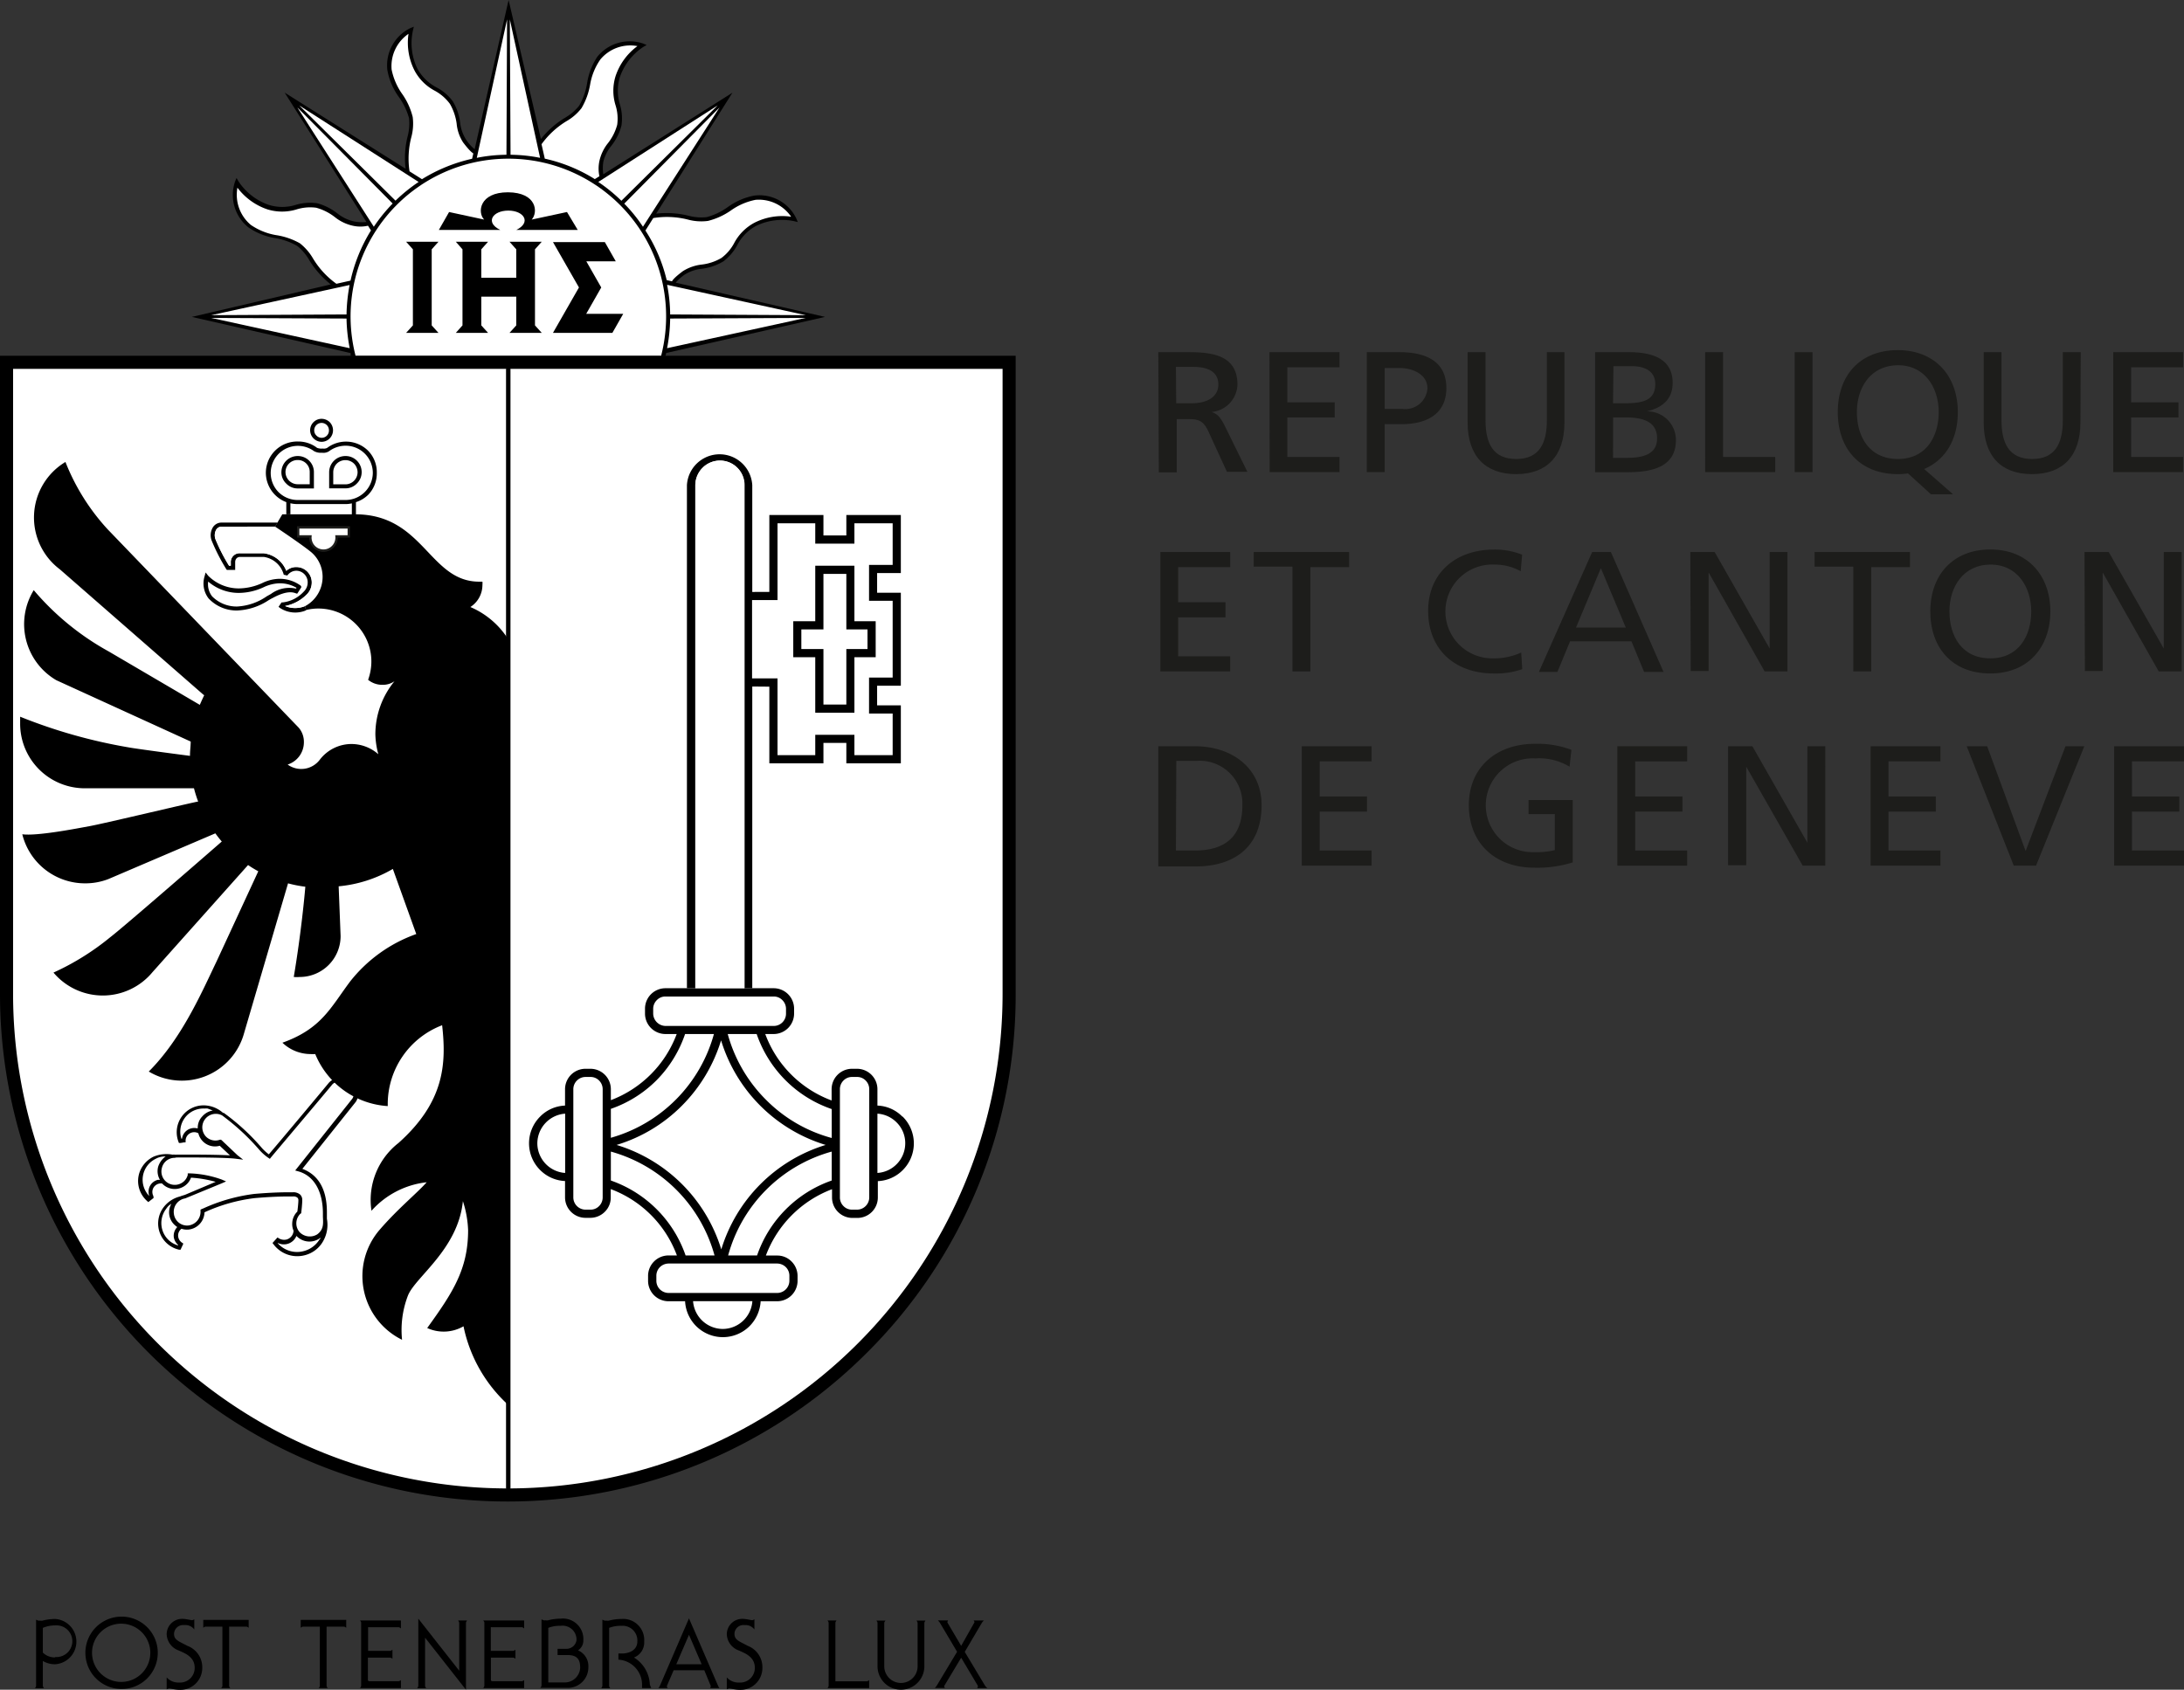 <?xml version="1.0" encoding="UTF-8"?>
<svg xmlns="http://www.w3.org/2000/svg" viewBox="0 0 213.59 165.29">
  <rect x="0" y="0" width="213.59" height="165.29" fill="#333333" stroke="none"/>
  <defs>
    <style>.cls-1,.cls-4{fill:#fff;}.cls-2,.cls-3{fill:none;}.cls-2{stroke:#000;stroke-width:5.63px;}.cls-3{stroke:#e30613;stroke-width:0.25px;}.cls-4{stroke:#1d1d1b;stroke-width:0.23px;}.cls-5{fill:#1d1d1b;}</style>
  </defs>
  <g id="Calque_2" data-name="Calque 2">
    <g id="Calque_1-2" data-name="Calque 1">
      <path d="M66.08,27.65a4.5,4.5,0,0,1,.9-.8,3.88,3.88,0,0,1,1.67-.56,5.37,5.37,0,0,0,2.09-.72A4.93,4.93,0,0,0,72.09,24a4.46,4.46,0,0,1,1.85-1.9,5.78,5.78,0,0,1,3.7-.47l.38.09-.15-.36a4,4,0,0,0-4.08-2.23,6.41,6.41,0,0,0-2.59,1.11,6.48,6.48,0,0,1-2.08,1,4.87,4.87,0,0,1-1.8-.14,8.81,8.81,0,0,0-3.15-.2L71.63,9.07,59,17.05A4.23,4.23,0,0,1,59,15.84a4,4,0,0,1,.78-1.57,5.3,5.3,0,0,0,1-2,4.7,4.7,0,0,0-.16-2.07,4.54,4.54,0,0,1,0-2.65,5.79,5.79,0,0,1,2.28-2.95l.34-.2-.37-.15a4.07,4.07,0,0,0-4.46,1.31,6.49,6.49,0,0,0-1,2.62,6.39,6.39,0,0,1-.77,2.16,5,5,0,0,1-1.38,1.18,8.76,8.76,0,0,0-2.36,2.08L49.74,0,46.42,14.6a4.21,4.21,0,0,1-.82-.91A3.88,3.88,0,0,1,45,12a5.26,5.26,0,0,0-.72-2.09,4.6,4.6,0,0,0-1.57-1.35,4.55,4.55,0,0,1-1.9-1.86A5.75,5.75,0,0,1,40.38,3l.09-.39-.36.15a4.06,4.06,0,0,0-2.23,4.08A6.45,6.45,0,0,0,39,9.48a6.56,6.56,0,0,1,1,2.07,4.93,4.93,0,0,1-.14,1.81,8.62,8.62,0,0,0-.19,3.15L27.84,9.06l8,12.66a4.3,4.3,0,0,1-1.22-.06A4,4,0,0,1,33,20.88a5.45,5.45,0,0,0-2-1,4.85,4.85,0,0,0-2.07.16,4.45,4.45,0,0,1-2.65,0,5.84,5.84,0,0,1-2.95-2.29l-.2-.34-.15.37a4.06,4.06,0,0,0,1.31,4.46,6.35,6.35,0,0,0,2.62,1.05,6.39,6.39,0,0,1,2.16.77,4.81,4.81,0,0,1,1.17,1.38,9,9,0,0,0,2.11,2.38L18.76,31l15.53,3.54,0,.29H65.09l.06-.3L80.69,31Z"></path>
      <path d="M0,34.8V97.21a49.66,49.66,0,0,0,84.78,35.12A49.34,49.34,0,0,0,99.33,97.21V34.8Z"></path>
      <path class="cls-1" d="M1.28,97.21V36.08H49.51V145.6A48.38,48.38,0,0,1,1.28,97.21Z"></path>
      <path class="cls-1" d="M98.05,97.21A48.38,48.38,0,0,1,49.91,145.6V36.08H98.05Z"></path>
      <polyline class="cls-2" points="82.87 112.72 82.87 112.72 82.87 112.72 82.87 112.72 82.87 112.72 82.87 112.72 82.87 112.72"></polyline>
      <path d="M73.57,96.67V47.46a3.2,3.2,0,0,0-6.39,0V96.67H68V47.46a2.39,2.39,0,0,1,2.4-2.4,2.39,2.39,0,0,1,2.39,2.4V96.67Z"></path>
      <path d="M29.41,57.29a3.49,3.49,0,0,0-2.12-.67,4,4,0,0,0-1.65.42,5.65,5.65,0,0,1-2.29.52,4.23,4.23,0,0,1-3-1.25L20.11,56,20,56.4a2.39,2.39,0,0,0,.4,2.14,3.75,3.75,0,0,0,2.76,1.18,6,6,0,0,0,3.1-1c.14-.08.27-.16.4-.22,1.39-.76,2-.56,2.25-.47l0,0,.15.05.09-.13.24-.38.09-.15Z"></path>
      <path d="M31.45,43.22a1.12,1.12,0,0,0,.8-.34,1.14,1.14,0,0,0,0-1.58,1.15,1.15,0,0,0-.8-.33,1.12,1.12,0,0,0-1.12,1.12,1.14,1.14,0,0,0,1.12,1.13Z"></path>
      <line class="cls-3" x1="43.25" y1="117.41" x2="38.27" y2="122.34"></line>
      <path d="M88.24,109.22a3.6,3.6,0,0,0-2.43-1.07v-1.6a2,2,0,0,0-2-2h-.48a2,2,0,0,0-2,2v1.1a11,11,0,0,1-6.49-6.5h.82a2,2,0,0,0,2-2v-.48a2,2,0,0,0-2-2H65.08a2,2,0,0,0-2,2v.48a2,2,0,0,0,2,2h1.1a11.05,11.05,0,0,1-6.44,6.47v-1.07a2,2,0,0,0-2-2h-.48a2,2,0,0,0-2,2v1.6a3.6,3.6,0,0,0-2.43,1.07,3.69,3.69,0,0,0,0,5.24,3.65,3.65,0,0,0,2.43,1.07v1.6a2,2,0,0,0,2,2h.48a2,2,0,0,0,1.41-.59,1.94,1.94,0,0,0,.58-1.41v-.81a11,11,0,0,1,6.47,6.49h-.82a2,2,0,0,0-2,2v.48a2,2,0,0,0,2,2H67a3.7,3.7,0,0,0,6.31,2.43,3.75,3.75,0,0,0,1.08-2.43H76a2,2,0,0,0,2-2v-.48a2,2,0,0,0-.59-1.41,1.94,1.94,0,0,0-1.41-.58h-1.1a11.1,11.1,0,0,1,6.47-6.49v.81a2,2,0,0,0,2,2h.48a2,2,0,0,0,2-2v-1.6a3.65,3.65,0,0,0,2.43-1.07,3.69,3.69,0,0,0,0-5.24Z"></path>
      <path class="cls-1" d="M70.68,130a2.93,2.93,0,0,1-2.9-2.72h5.8A2.92,2.92,0,0,1,70.68,130Z"></path>
      <path class="cls-1" d="M55.27,114.74a2.92,2.92,0,0,1-2.72-2.9,2.93,2.93,0,0,1,2.72-2.9Z"></path>
      <path class="cls-1" d="M59.74,108.47a11.69,11.69,0,0,0,4.47-2.8A11.85,11.85,0,0,0,67,101.15h2.82A14.55,14.55,0,0,1,59.74,111.3Z"></path>
      <path class="cls-1" d="M70.52,101.77A15.37,15.37,0,0,0,80.75,112a15.37,15.37,0,0,0-10.21,10.22A15.39,15.39,0,0,0,60.3,112a15.2,15.2,0,0,0,6.38-3.83A15.45,15.45,0,0,0,70.52,101.77Z"></path>
      <path class="cls-1" d="M59.74,115.48v-2.83a14.54,14.54,0,0,1,10.14,10.16H67.05A11.87,11.87,0,0,0,59.74,115.48Z"></path>
      <path class="cls-1" d="M81.34,115.48a11.83,11.83,0,0,0-7.3,7.33H71.21a14.5,14.5,0,0,1,10.13-10.16Z"></path>
      <path class="cls-1" d="M81.34,111.32a14.29,14.29,0,0,1-6.43-3.74,14.48,14.48,0,0,1-3.74-6.43H74a11.85,11.85,0,0,0,2.82,4.52,11.73,11.73,0,0,0,4.52,2.82Z"></path>
      <path d="M8.35,161.68a3.54,3.54,0,1,1,3.54,3.54A3.54,3.54,0,0,1,8.35,161.68Zm3.54,2.85A2.85,2.85,0,1,0,9,161.68,2.86,2.86,0,0,0,11.89,164.53Z"></path>
      <path d="M29.41,158.46v.77a.86.86,0,0,1,.19-.11h1.68v5.81c0,.07-.11.2-.11.2h.88s-.11-.14-.11-.2v-5.81h1.73a.86.86,0,0,1,.19.11v-.77Z"></path>
      <path d="M19.88,158.46v.77a.86.86,0,0,1,.19-.11h1.68v5.81c0,.07-.12.2-.12.2h.89s-.11-.14-.11-.2v-5.81h1.72a.86.86,0,0,1,.19.11v-.77Z"></path>
      <path d="M36.13,159.18H39c.07,0,.21.12.21.12v-.78h-4s.11.13.11.2v6.2a.56.56,0,0,1-.11.21h4v-.78a.56.56,0,0,1-.21.11H36.12a.31.31,0,0,1-.14-.07v-2.24h2.19a.56.56,0,0,1,.21.11v-.88a.66.66,0,0,1-.21.11H36v-2.32Z"></path>
      <path d="M48.16,159.18h2.9c.06,0,.2.12.2.12v-.78h-4s.11.13.11.2v6.2a.56.56,0,0,1-.11.21h4v-.78a.56.56,0,0,1-.21.11H48.15a.31.31,0,0,1-.14-.07v-2.24H50.2a.56.56,0,0,1,.21.11v-.88a.66.66,0,0,1-.21.11H48v-2.32Z"></path>
      <path d="M45.57,158.52H44.8a.66.66,0,0,1,.11.21v4.7l-4-5.09v6.59a.56.56,0,0,1-.11.21h.88a.56.56,0,0,1-.11-.21V160.2l4,5.09v-6.56a.66.66,0,0,1,.11-.21Z"></path>
      <path d="M5.4,158.37a5,5,0,0,0-1.23.16.69.69,0,0,1-.25,0,.69.69,0,0,1-.18,0l-.21-.09v6.49a.56.56,0,0,1-.11.21H4.3a.56.56,0,0,1-.11-.21v-2.45a2.33,2.33,0,0,0,1.21.32,2.22,2.22,0,0,0,0-4.43Zm0,3.76a1.67,1.67,0,0,1-1.21-.47v-2.42A3.08,3.08,0,0,1,5.4,159a1.55,1.55,0,1,1,0,3.09Z"></path>
      <path d="M19,159.4v-1a.46.46,0,0,1-.22.09c-.1,0-.61-.13-.92-.13a1.51,1.51,0,0,0-1.56,1.5,1.76,1.76,0,0,0,1.2,1.6c.52.25,1.54.58,1.54,1.68a1.43,1.43,0,0,1-1.51,1.45,1.57,1.57,0,0,1-1.23-.5v1.17a.6.6,0,0,1,.27-.09c.13,0,.6.13.92.13a2.14,2.14,0,0,0,2.29-2.15A2.23,2.23,0,0,0,18.33,161c-.86-.46-1.31-.57-1.31-1.18a.89.89,0,0,1,1-.85A1.07,1.07,0,0,1,19,159.4Z"></path>
      <path d="M56.53,161.44a1.13,1.13,0,0,0,.52-1,2,2,0,0,0-2.22-2.1,4.9,4.9,0,0,0-1.23.16.72.72,0,0,1-.25,0,.69.69,0,0,1-.18,0l-.21-.09v6.49c0,.07-.12.21-.12.21h2.7a2,2,0,0,0,2-2A1.68,1.68,0,0,0,56.53,161.44Zm-1.28,3.14H53.62v-5.34a3.08,3.08,0,0,1,1.21-.2,1.36,1.36,0,0,1,1.55,1.43,1,1,0,0,1-1,.82h-.85v.61h1c1.06,0,1.21.61,1.21,1.25A1.51,1.51,0,0,1,55.25,164.58Z"></path>
      <path d="M63.55,164.75A3.25,3.25,0,0,0,62,162.14a1.57,1.57,0,0,0,1-1.56,2.06,2.06,0,0,0-2.22-2.21,4.81,4.81,0,0,0-1.22.16.74.74,0,0,1-.26,0,.82.82,0,0,1-.18,0l-.21-.09v6.49a.56.56,0,0,1-.11.21h.88a.56.56,0,0,1-.11-.21v-5.69a3.14,3.14,0,0,1,1.21-.2,1.44,1.44,0,0,1,1.55,1.54c0,.74-.64,1.17-1.55,1.17h-.3v.6a2.46,2.46,0,0,1,2.31,2.57v.21h.9A1.9,1.9,0,0,1,63.55,164.75Z"></path>
      <path d="M70.23,164.92l-2.85-6.61-2.85,6.61a.85.85,0,0,1-.15.21h.92s-.1-.12-.08-.21l.66-1.53h3l.63,1.53c0,.09-.06.21-.06.21h.91A.85.85,0,0,1,70.23,164.92Zm-4.09-2.12,1.24-2.88,1.24,2.88Z"></path>
      <path d="M73.78,159.4v-1a.46.46,0,0,1-.22.09c-.1,0-.61-.13-.92-.13a1.51,1.51,0,0,0-1.56,1.5,1.75,1.75,0,0,0,1.2,1.6c.52.25,1.54.58,1.54,1.68a1.43,1.43,0,0,1-1.51,1.45,1.55,1.55,0,0,1-1.23-.5v1.17a.6.6,0,0,1,.27-.09c.13,0,.59.13.92.13a2.14,2.14,0,0,0,2.29-2.15A2.23,2.23,0,0,0,73.13,161c-.85-.46-1.3-.57-1.3-1.18a.88.88,0,0,1,1-.85A1.07,1.07,0,0,1,73.78,159.4Z"></path>
      <path d="M96.35,164.92l-2-3.33,1.69-2.87a2.23,2.23,0,0,1,.18-.2h-1s.11.13.07.2L94,161l-1.35-2.29c0-.07.07-.2.07-.2h-1a2.23,2.23,0,0,1,.18.2l1.7,2.87-2,3.33a1.22,1.22,0,0,1-.18.21h1s-.12-.13-.07-.21L94,162.16l1.64,2.76c0,.08-.07.21-.07.21h1A.88.88,0,0,1,96.35,164.92Z"></path>
      <path d="M90.4,163a2.29,2.29,0,0,1-4.58,0h0v-4.26a.56.56,0,0,0-.11-.21h.89s-.12.14-.12.21V163h0a1.63,1.63,0,0,0,3.26,0h0v-4.26a.56.56,0,0,0-.11-.21h.88a.56.56,0,0,0-.11.21V163Z"></path>
      <path d="M84.79,164.47H81.7v-5.74a.56.56,0,0,1,.11-.21h-.88a.56.56,0,0,1,.11.21v6.19a.56.56,0,0,1-.11.21H85v-.77S84.85,164.47,84.79,164.47Z"></path>
      <rect class="cls-1" x="28.44" y="49.16" width="6.02" height="1.16"></rect>
      <polygon points="82.77 50.38 82.77 52.38 80.53 52.38 80.53 50.38 75.24 50.38 75.24 57.9 72.77 57.91 72.77 67.15 75.24 67.17 75.24 74.67 80.53 74.67 80.53 72.67 82.77 72.67 82.77 74.67 88.1 74.67 88.1 69 85.78 69 85.78 67.08 88.1 67.08 88.1 57.98 85.78 57.98 85.78 56.06 88.1 56.06 88.1 50.38 82.77 50.38"></polygon>
      <polygon class="cls-1" points="87.3 55.26 84.99 55.26 84.99 58.77 87.3 58.77 87.3 66.28 84.99 66.28 84.99 69.8 87.3 69.8 87.3 73.87 83.56 73.87 83.56 71.88 79.73 71.88 79.73 73.87 76.04 73.87 76.04 66.36 73.55 66.36 73.55 58.7 76.04 58.7 76.04 51.19 79.73 51.19 79.73 53.18 83.56 53.18 83.56 51.19 87.3 51.19 87.3 55.26"></polygon>
      <polygon points="83.56 60.77 83.56 55.34 79.73 55.34 79.73 60.77 77.58 60.77 77.58 64.29 79.73 64.29 79.73 69.72 83.56 69.72 83.56 64.29 85.64 64.29 85.64 60.77 83.56 60.77"></polygon>
      <polygon class="cls-1" points="82.77 68.92 80.53 68.92 80.53 63.49 78.37 63.49 78.37 61.57 80.53 61.57 80.53 56.14 82.77 56.14 82.77 61.57 84.84 61.57 84.84 63.49 82.77 63.49 82.77 68.92"></polygon>
      <path class="cls-1" d="M68,96.67V47.45a2.54,2.54,0,0,1,.73-1.69,2.38,2.38,0,0,1,3.39,0,2.38,2.38,0,0,1,.7,1.69V96.67Z"></path>
      <path class="cls-1" d="M83.33,118.33a1.15,1.15,0,0,1-.84-.35,1.19,1.19,0,0,1-.35-.85V106.55a1.19,1.19,0,0,1,.35-.85,1.15,1.15,0,0,1,.84-.35h.48a1.15,1.15,0,0,1,.85.35,1.19,1.19,0,0,1,.35.85v10.58a1.2,1.2,0,0,1-1.2,1.2Z"></path>
      <path class="cls-1" d="M85.81,114.74v-5.8a2.9,2.9,0,0,1,1.87.85,2.85,2.85,0,0,1,.85,2A2.91,2.91,0,0,1,85.81,114.74Z"></path>
      <path class="cls-1" d="M57.27,118.33a1.2,1.2,0,0,1-1.2-1.2V106.55a1.2,1.2,0,0,1,1.2-1.2h.48a1.15,1.15,0,0,1,.84.35,1.19,1.19,0,0,1,.35.85v10.58a1.19,1.19,0,0,1-.35.85,1.15,1.15,0,0,1-.84.35Z"></path>
      <path class="cls-1" d="M76.87,99.16a1.2,1.2,0,0,1-1.2,1.2H65.08a1.23,1.23,0,0,1-1.2-1.2v-.48a1.2,1.2,0,0,1,.36-.85,1.15,1.15,0,0,1,.84-.35H75.67a1.15,1.15,0,0,1,.84.35,1.2,1.2,0,0,1,.36.85Z"></path>
      <path class="cls-1" d="M64.19,124.8a1.19,1.19,0,0,1,.35-.85,1.23,1.23,0,0,1,.85-.35H76a1.23,1.23,0,0,1,.85.35,1.19,1.19,0,0,1,.35.85v.48a1.2,1.2,0,0,1-1.2,1.2H65.39a1.23,1.23,0,0,1-.85-.35,1.19,1.19,0,0,1-.35-.85Z"></path>
      <path class="cls-1" d="M26.5,58.1l-.41.23a5.59,5.59,0,0,1-2.9,1,3.36,3.36,0,0,1-2.45-1,1.92,1.92,0,0,1-.38-1.44,4.57,4.57,0,0,0,3,1.11,5.84,5.84,0,0,0,2.43-.56,3.91,3.91,0,0,1,1.5-.38A3.21,3.21,0,0,1,29,57.5l-.05.08A3,3,0,0,0,26.5,58.1Z"></path>
      <path class="cls-1" d="M30.73,42.09a.72.72,0,1,1,1.44,0,.71.71,0,0,1-1.23.51A.68.68,0,0,1,30.73,42.09Z"></path>
      <path d="M36.85,46.25A3,3,0,0,0,36,44.09a3.07,3.07,0,0,0-4-.28.7.7,0,0,1-.41.07h-.08a1.16,1.16,0,0,1-.5-.07,3,3,0,0,0-1.84-.62A3.07,3.07,0,0,0,26,46.25a3.08,3.08,0,0,0,2,2.87v1.19h.4V49.23a3,3,0,0,0,.67.08h4.68a2.84,2.84,0,0,0,.66-.07v1.08h.4v-1.2A3.05,3.05,0,0,0,36,48.41,3,3,0,0,0,36.85,46.25Z"></path>
      <path class="cls-1" d="M33.79,48.91H29.11a2.65,2.65,0,0,1-1.88-.78,2.66,2.66,0,0,1,3.48-4,1.37,1.37,0,0,0,.74.16h.07a1,1,0,0,0,.66-.15,2.73,2.73,0,0,1,1.61-.54,2.66,2.66,0,0,1,2.67,2.66A2.67,2.67,0,0,1,33.79,48.91Z"></path>
      <path d="M29.11,44.61a1.59,1.59,0,0,0-1.59,1.58A1.51,1.51,0,0,0,28,47.31a1.53,1.53,0,0,0,1.12.47h1.58V46.19a1.57,1.57,0,0,0-1.58-1.58Z"></path>
      <path d="M33.78,44.61a1.59,1.59,0,0,0-1.59,1.58v1.58h1.59a1.53,1.53,0,0,0,1.12-.47,1.55,1.55,0,0,0,.47-1.12,1.58,1.58,0,0,0-.47-1.12A1.56,1.56,0,0,0,33.78,44.61Z"></path>
      <path class="cls-1" d="M30.29,47.37H29.11a1.2,1.2,0,0,1-1.19-1.19A1.18,1.18,0,0,1,29.11,45a1.16,1.16,0,0,1,1.18,1.18Z"></path>
      <path class="cls-1" d="M33.78,47.38H32.59V46.19a1.22,1.22,0,0,1,.35-.84,1.21,1.21,0,0,1,1.68,0,1.22,1.22,0,0,1,.35.84A1.19,1.19,0,0,1,33.78,47.38Z"></path>
      <path class="cls-1" d="M78.8,30.83l-13.26-.07a15.59,15.59,0,0,0-.3-2.9Z"></path>
      <path class="cls-1" d="M62.88,22.18a15.09,15.09,0,0,0-1.83-2.26l9.32-9.41Z"></path>
      <path class="cls-1" d="M70.19,10.31l-9.42,9.33a15.81,15.81,0,0,0-2.26-1.84Z"></path>
      <path class="cls-1" d="M55.39,11.86a5,5,0,0,0,1.48-1.28,6.79,6.79,0,0,0,.84-2.29,6.07,6.07,0,0,1,1-2.47,3.8,3.8,0,0,1,3.63-1.31A6,6,0,0,0,60.2,7.45a4.8,4.8,0,0,0,0,2.85,4.36,4.36,0,0,1,.16,1.91A5,5,0,0,1,59.46,14a4.28,4.28,0,0,0-.84,1.75,3.57,3.57,0,0,0,0,1.49l-.45.28a15.55,15.55,0,0,0-4.89-2l-.32-1.41A8.39,8.39,0,0,1,55.39,11.86Z"></path>
      <path class="cls-1" d="M52.82,15.44a15.4,15.4,0,0,0-2.89-.3L49.86,1.9Z"></path>
      <path class="cls-1" d="M49.59,1.9l-.06,13.24a15.42,15.42,0,0,0-2.9.3Z"></path>
      <path class="cls-1" d="M40.22,13.44a5.05,5.05,0,0,0,.14-2,6.69,6.69,0,0,0-1-2.21,6.27,6.27,0,0,1-1.06-2.42,3.82,3.82,0,0,1,1.65-3.5,6,6,0,0,0,.58,3.57,4.74,4.74,0,0,0,2,2A4.49,4.49,0,0,1,44,10.16a5.26,5.26,0,0,1,.66,1.94,4.07,4.07,0,0,0,.63,1.83c.63.83.88,1,1,1.08l-.12.52a15.92,15.92,0,0,0-4.9,2l-1.22-.77A8.4,8.4,0,0,1,40.22,13.44Z"></path>
      <path class="cls-1" d="M40.94,17.8a16,16,0,0,0-2.26,1.83l-9.41-9.31Z"></path>
      <path class="cls-1" d="M29.08,10.51l9.32,9.4a16,16,0,0,0-1.84,2.27Z"></path>
      <path class="cls-1" d="M34.19,27.88a17,17,0,0,0-.3,2.88l-13.23.07Z"></path>
      <path class="cls-1" d="M20.66,31.1l13.23.06a16.5,16.5,0,0,0,.31,2.9Z"></path>
      <path class="cls-1" d="M34.28,27.45l-1.38.31a8.31,8.31,0,0,1-2.29-2.48,5.25,5.25,0,0,0-1.28-1.48A6.79,6.79,0,0,0,27,23a6.2,6.2,0,0,1-2.47-1,3.84,3.84,0,0,1-1.31-3.64,6.11,6.11,0,0,0,2.93,2.12,4.85,4.85,0,0,0,2.87,0,4.46,4.46,0,0,1,1.9-.16,5.18,5.18,0,0,1,1.83.92,4.28,4.28,0,0,0,1.75.84,3.36,3.36,0,0,0,1.49,0l.29.46A15.9,15.9,0,0,0,34.28,27.45Z"></path>
      <path class="cls-1" d="M34.77,34.79a15.43,15.43,0,1,1,29.89,0Z"></path>
      <path class="cls-1" d="M63.12,22.55l.77-1.22a8.41,8.41,0,0,1,3.35.14,5,5,0,0,0,2,.14,6.8,6.8,0,0,0,2.21-1,6.25,6.25,0,0,1,2.43-1.06,3.81,3.81,0,0,1,3.49,1.65,6,6,0,0,0-3.57.58,4.79,4.79,0,0,0-2,2,4.37,4.37,0,0,1-1.24,1.45,4.9,4.9,0,0,1-1.94.65,4.38,4.38,0,0,0-1.83.64c-.8.6-1,.86-1.07,1l-.52-.12A15.45,15.45,0,0,0,63.12,22.55Z"></path>
      <path class="cls-1" d="M65.24,34.06a16.49,16.49,0,0,0,.3-2.9l13.25-.06Z"></path>
      <path d="M50.5,22.49h6l-1.05-1.75L52,21.48c.64-.71.51-2.65-2.32-2.67h0c-2.83,0-3,2-2.33,2.67l-3.43-.74-1,1.75h6c-1.52-.74-.73-1.89.79-1.89S52,21.75,50.5,22.49Z"></path>
      <polygon points="42.22 24.39 42.88 23.65 42.22 23.65 41.3 23.65 40.38 23.65 39.72 23.65 40.38 24.39 40.38 31.83 39.72 32.56 40.38 32.56 41.3 32.56 42.22 32.56 42.88 32.56 42.22 31.83 42.22 24.39"></polygon>
      <polygon points="52.32 24.39 52.98 23.65 52.32 23.65 51.41 23.65 50.49 23.65 49.83 23.65 50.49 24.39 50.49 27.17 47.07 27.17 47.07 24.39 47.73 23.65 47.07 23.65 46.15 23.65 45.23 23.65 44.58 23.65 45.23 24.39 45.23 31.83 44.58 32.56 45.23 32.56 46.15 32.56 47.07 32.56 47.73 32.56 47.07 31.83 47.07 29.02 50.49 29.02 50.49 31.83 49.83 32.56 50.49 32.56 51.41 32.56 52.32 32.56 52.98 32.56 52.32 31.83 52.32 24.39"></polygon>
      <polygon points="57.33 30.7 58.8 28.12 57.34 25.56 60.22 25.56 59.15 23.68 54.08 23.68 56.62 28.12 54.08 32.56 59.89 32.56 60.95 30.7 57.33 30.7"></polygon>
      <path d="M34.43,105.83a1.61,1.61,0,0,0-2.27.09c-.27.34-5,6-5.87,7a5,5,0,0,1-.66-.6,21.55,21.55,0,0,0-3.75-3.46l-.07,0a2.89,2.89,0,0,0-1.78-.73,2.63,2.63,0,0,0-2.58,3.55l.05.13.15,0,.35-.06.15,0v-.16a.84.84,0,0,1,1.25-.73,1.7,1.7,0,0,0,.46.81,1.67,1.67,0,0,0,1.63.41l1,.94c-1.7-.1-5.16-.07-5.36-.07a1.13,1.13,0,0,0-.26,0,3.26,3.26,0,0,0-1.86.2,2.73,2.73,0,0,0-1.35,1.49,2.62,2.62,0,0,0,.73,2.85l.11.1.12-.09.28-.22.12-.09L15,117a.87.87,0,0,1-.05-.69.85.85,0,0,1,.9-.54,1.69,1.69,0,0,0,2.09.31,1.64,1.64,0,0,0,.74-.88,11.59,11.59,0,0,1,2.41.41l-3,1.27c-.25.08-.34.1-.48.16a2.89,2.89,0,0,0-1.65,1.11,2.63,2.63,0,0,0,1.56,4.1l.14,0,.06-.14.15-.32.06-.14-.13-.09a.86.86,0,0,1-.37-.57.82.82,0,0,1,.32-.79,1.7,1.7,0,0,0,.68.08A1.75,1.75,0,0,0,20,118.59h0a16.55,16.55,0,0,1,4.92-1.39c2-.17,3-.16,3.58-.16h.16a.6.6,0,0,1,.43.12.34.34,0,0,1,.09.27c0,.27-.07.88-.1,1.09a1.66,1.66,0,0,0-.5,1.12,1.61,1.61,0,0,0,.13.75.94.94,0,0,1-.68.86,1,1,0,0,1-.75-.11l-.14-.09-.12.13-.26.29-.11.12.1.13a2.9,2.9,0,0,0,3.09,1.06,2.86,2.86,0,0,0,1.77-1.38,3.23,3.23,0,0,0,.36-2.18c0-.23,0-.55,0-.66,0-2.73-1.26-3.8-2.4-4.22l5.23-6.56h0A1.44,1.44,0,0,0,34.43,105.83Z"></path>
      <path class="cls-1" d="M29.72,122.38a2.51,2.51,0,0,1-2.57-.78l.05,0a1.32,1.32,0,0,0,1.79-.7h0a1.75,1.75,0,0,0,2.24.26l.1-.08c0,.06,0,.11-.08.16A2.55,2.55,0,0,1,29.72,122.38Z"></path>
      <path class="cls-1" d="M17.15,113.26h0a1.29,1.29,0,0,0-1.32,1,1.31,1.31,0,0,0,.92,1.6,1.31,1.31,0,0,0,1-.13,1.28,1.28,0,0,0,.61-.79l0-.16h.17a10.18,10.18,0,0,1,3.17.61l.41.18-.41.18-3.59,1.48A1.33,1.33,0,0,0,17,118.69a1.32,1.32,0,0,0,.46.89,1.3,1.3,0,0,0,.95.3,1.35,1.35,0,0,0,1.2-1.42v-.13l.12-.06.15-.06a17.14,17.14,0,0,1,5-1.42c2-.17,3.09-.16,3.61-.16h.16a1,1,0,0,1,.71.23.74.74,0,0,1,.2.56c0,.35-.09,1.17-.1,1.2v.08l-.05,0a1.31,1.31,0,0,0-.11,1.83,1.39,1.39,0,0,0,1.72.22c.68-.5.58-1.12.56-1.74,0-.09,0-.16,0-.31,0-2.13-.85-3.69-2.42-4.12l-.29-.08.19-.24,5.4-6.79v0a1.06,1.06,0,0,0-.24-1.39,1.22,1.22,0,0,0-1.72,0c-.29.37-5.77,6.86-6,7.14l-.11.14-.15-.1a4.85,4.85,0,0,1-.87-.77,22.2,22.2,0,0,0-3.65-3.38,1.32,1.32,0,0,0-1.55,2.1,1.3,1.3,0,0,0,1.34.28l.11,0,.08.07L23.22,113l.56.44-.71-.09c-1.25-.16-5.86-.12-5.91-.12h0Z"></path>
      <path d="M29.92,59.69l-.08-.41a2.51,2.51,0,0,1-1.94,0A4,4,0,0,0,30,58.15,1.62,1.62,0,0,0,30.49,57,1.5,1.5,0,0,0,29,55.47a1.41,1.41,0,0,0-1,.37,2.72,2.72,0,0,0-2.22-1.72H23.49a.86.86,0,0,0-.92.92v.3H22.4a17.85,17.85,0,0,1-1.31-2.55,1.11,1.11,0,0,1,.07-1,.62.62,0,0,1,.49-.27H26.9l.25-.4h-5.5a1,1,0,0,0-.81.43,1.49,1.49,0,0,0-.12,1.38,19,19,0,0,0,1.4,2.73l.06.09H23V55a.55.55,0,0,1,.14-.39.49.49,0,0,1,.38-.13h2.29a2.37,2.37,0,0,1,1.94,1.74l.35.08a1.08,1.08,0,0,1,.91-.47A1.13,1.13,0,0,1,30.09,57a1.23,1.23,0,0,1-.38.87,3.31,3.31,0,0,1-2.07,1.06h-.1l-.06.08-.13.19-.11.16.14.11a2.71,2.71,0,0,0,2.54.24"></path>
      <path class="cls-1" d="M26.9,51.51s2.49,1.66,3.47,2.45a3.22,3.22,0,0,1-.51,5.32,2.56,2.56,0,0,1-2,0A4,4,0,0,0,30,58.15,1.62,1.62,0,0,0,30.49,57,1.5,1.5,0,0,0,29,55.47a1.41,1.41,0,0,0-1,.37,2.72,2.72,0,0,0-2.22-1.72H23.49a.86.86,0,0,0-.92.92v.3H22.4a17.85,17.85,0,0,1-1.31-2.55,1.11,1.11,0,0,1,.07-1,.62.62,0,0,1,.49-.27Z"></path>
      <path d="M46,59.38a2.56,2.56,0,0,0,1.18-2.16,1.67,1.67,0,0,0,0-.32h-.31c-4.9,0-5.43-6.59-12.14-6.59H27.61l-.71,1.2s2.49,1.66,3.47,2.45a3.17,3.17,0,0,1,1.18,2.49,3.25,3.25,0,0,1-1.72,2.85l.08.38a5,5,0,0,1,.86-.14,5.19,5.19,0,0,1,5.54,4.85A5.27,5.27,0,0,1,36,66.5a2.18,2.18,0,0,0,1.41.49,2,2,0,0,0,1.17-.35,8.18,8.18,0,0,0-1.87,5.22A8.07,8.07,0,0,0,37,73.78a4,4,0,0,0-2.59-1,3.91,3.91,0,0,0-3.13,1.53,2.27,2.27,0,0,1-3.15.48,2.29,2.29,0,0,0,1.59-2.18,2.12,2.12,0,0,0-.51-1.43L10.53,51.78A21.16,21.16,0,0,1,6.4,45.19a6.34,6.34,0,0,0-.55,10.5l14,12.23.12.09c-.15.31-.29.62-.43.94l-8.9-5.22a26.13,26.13,0,0,1-7.34-6,6.35,6.35,0,0,0,2.21,8.81l13.14,6c0,.44-.07.89-.07,1.34v.06c-.55-.07-5.21-.68-6-.83a51.48,51.48,0,0,1-10.61-3q0,.33,0,.66A6.32,6.32,0,0,0,8.2,77.11l10.77,0a12.23,12.23,0,0,0,.41,1.3c-.22,0-9.08,2.12-10.54,2.39s-5.22,1-6.66.81a6.32,6.32,0,0,0,6.15,4.8A6.24,6.24,0,0,0,10.58,86l10.48-4.48h0c.22.3.39.52.63.8h0s-9.6,8.37-10.92,9.37a25.11,25.11,0,0,1-5.54,3.45,6.31,6.31,0,0,0,9.69-.05l9.34-10.47,0,0c.32.22.65.42,1,.61l-4.09,8.84c-1.44,3-3.39,7.52-6.62,10.75a6.31,6.31,0,0,0,9.31-3.72l4.31-14.69a12,12,0,0,0,1.69.33c-.05.65-.4,4.5-1.13,8.83a3.77,3.77,0,0,0,.58,0,4,4,0,0,0,4-4l-.19-4.87h0A12.84,12.84,0,0,0,38.42,85l2.29,6.37A14.32,14.32,0,0,0,34.25,96c-1.92,2.56-2.8,4.63-6.63,6a4,4,0,0,0,2.75,1.11,3.44,3.44,0,0,0,.46,0,8.23,8.23,0,0,0,7.09,5.09V108a8.26,8.26,0,0,1,5.32-7.71c.42,3.76.24,7.49-4.27,11.52a7.06,7.06,0,0,0-2.64,6.63,8.48,8.48,0,0,1,5.4-2.79c-1,1.12-2.82,2.58-4.62,4.67a6.94,6.94,0,0,0,2.21,10.74,9.39,9.39,0,0,1,.57-4.31c.7-1.82,4.9-4.51,5.38-9.25a10.26,10.26,0,0,1,.51,2.84c0,3.82-1.51,6.12-4,9.57a3.88,3.88,0,0,0,3.55-.17,14.3,14.3,0,0,0,4.33,7.65V62.47A8.16,8.16,0,0,0,46,59.38Z"></path>
      <path class="cls-4" d="M32.91,52.47h1.2v-.88H29.16v.88h1.2a1.28,1.28,0,1,0,2.55,0Z"></path>
      <path class="cls-1" d="M19.8,109.19a1.6,1.6,0,0,0-.46,1.18l-.09,0a1.21,1.21,0,0,0-1.06.28,1.22,1.22,0,0,0-.39.74h-.06A2.26,2.26,0,0,1,20,108.44a1.55,1.55,0,0,1,.31,0l.5.19A1.75,1.75,0,0,0,19.8,109.19Z"></path>
      <path class="cls-1" d="M14.6,116.16a1.27,1.27,0,0,0,0,.84l0,0a2.28,2.28,0,0,1,.64-3.65,1.62,1.62,0,0,1,.36-.15,2.33,2.33,0,0,1,.6-.08,2,2,0,0,0-.73,1,1.67,1.67,0,0,0,.17,1.29h-.19A1.2,1.2,0,0,0,14.6,116.16Z"></path>
      <path class="cls-1" d="M17,121.05a1.28,1.28,0,0,0,.41.72l0,.06a2.26,2.26,0,0,1-1.6-1.81,2.29,2.29,0,0,1,.39-1.7c.06-.08.1-.15.19-.26a1.32,1.32,0,0,1,.37-.3,1.67,1.67,0,0,0,.38,2.12,1,1,0,0,0,.2.15A1.21,1.21,0,0,0,17,121.05Z"></path>
      <rect x="49.51" y="36.08" width="0.4" height="109.51"></rect>
      <path class="cls-5" d="M113.28,34.45h3c2.41,0,4.74.37,4.74,3.18a2.78,2.78,0,0,1-2.52,2.67v0c.54.2.8.46,1.19,1.18l2.3,4.67h-2l-1.87-4.07C117.58,41,117,41,116.08,41h-1v5.21h-1.75Zm1.75,5h1.49c1.65,0,2.63-.7,2.63-1.83s-.83-1.73-2.44-1.73H115Z"></path>
      <path class="cls-5" d="M124.15,34.45H131v1.48H125.9v3.43h4.63v1.48H125.9V44.7H131v1.48h-6.83Z"></path>
      <path class="cls-5" d="M133.67,34.45h3.2c2.5,0,4.58.84,4.58,3.51s-2.12,3.53-4.32,3.53h-1.71v4.69h-1.75ZM135.42,40h1.73A2.17,2.17,0,0,0,139.6,38c0-1.48-1.61-2-2.69-2h-1.49Z"></path>
      <path class="cls-5" d="M153,41.32c0,3.3-1.73,5.06-4.73,5.06s-4.74-1.76-4.74-5.06V34.45h1.75V41.1c0,2.26.73,3.8,3,3.8s3-1.54,3-3.8V34.45H153Z"></path>
      <path class="cls-5" d="M156,34.45h3.3c2.54,0,4.28.79,4.28,3,0,1.61-1,2.42-2.51,2.79v0a2.8,2.8,0,0,1,2.83,2.82c0,2.52-2.17,3.13-4.65,3.13H156Zm1.75,5h1c1.7,0,3.13-.15,3.13-1.88,0-1.4-1.24-1.75-2.26-1.75h-1.83Zm0,5.34h1.31c1.57,0,3-.32,3-1.9,0-1.81-1.66-2.06-3.17-2.06h-1.13Z"></path>
      <path class="cls-5" d="M166.76,34.45h1.75V44.7h5.1v1.48h-6.85Z"></path>
      <path class="cls-5" d="M175.52,34.45h1.74V46.18h-1.74Z"></path>
      <path class="cls-5" d="M186.6,46.31a6.19,6.19,0,0,1-1,.07c-3.72,0-5.87-2.5-5.87-6.07s2.16-6.06,5.87-6.06,5.87,2.59,5.87,6.06c0,2.63-1.17,4.67-3.29,5.57L191,48.35h-2.16Zm-1-1.41c2.81,0,4-2.25,4-4.59s-1.33-4.6-4-4.58-4,2.2-4,4.58S182.8,44.9,185.62,44.9Z"></path>
      <path class="cls-5" d="M203.46,41.32c0,3.3-1.73,5.06-4.74,5.06S194,44.62,194,41.32V34.45h1.74V41.1c0,2.26.74,3.8,3,3.8s3-1.54,3-3.8V34.45h1.75Z"></path>
      <path class="cls-5" d="M206.67,34.45h6.83v1.48h-5.08v3.43h4.63v1.48h-4.63V44.7h5.08v1.48h-6.83Z"></path>
      <path class="cls-5" d="M113.48,54h6.83v1.48h-5.09v3.43h4.63v1.48h-4.63V64.2h5.09v1.48h-6.83Z"></path>
      <path class="cls-5" d="M126.4,55.43h-3.79V54h9.33v1.48h-3.79V65.68H126.4Z"></path>
      <path class="cls-5" d="M148.72,55.88a5.14,5.14,0,0,0-2.52-.65,4.59,4.59,0,1,0-.09,9.17,6.24,6.24,0,0,0,2.66-.57l.1,1.63a7.85,7.85,0,0,1-2.77.42c-3.87,0-6.43-2.39-6.43-6.12s2.72-6,6.44-6a7.17,7.17,0,0,1,2.75.5Z"></path>
      <path class="cls-5" d="M155.71,54h1.83l5.15,11.73h-1.9l-1.24-3h-6l-1.24,3H150.5Zm.85,1.58-2.43,5.81H159Z"></path>
      <path class="cls-5" d="M165.31,54h2.38l5.38,9.44h0V54h1.74V65.68h-2.23L167.1,56h0v9.64h-1.75Z"></path>
      <path class="cls-5" d="M181.25,55.43h-3.79V54h9.33v1.48H183V65.68h-1.75Z"></path>
      <path class="cls-5" d="M194.65,53.75c3.7,0,5.87,2.59,5.87,6.06s-2.15,6.07-5.87,6.07-5.87-2.5-5.87-6.07S191,53.75,194.65,53.75Zm0,10.65c2.81,0,4-2.25,4-4.59s-1.33-4.6-4-4.58-4,2.2-4,4.58S191.84,64.4,194.65,64.4Z"></path>
      <path class="cls-5" d="M203.86,54h2.37l5.38,9.44h0V54h1.75V65.68h-2.24L205.64,56h0v9.64h-1.74Z"></path>
      <path class="cls-5" d="M113.28,73h3.6c3.62,0,6.5,2.15,6.5,5.76,0,3.93-2.48,6-6.5,6h-3.6ZM115,83.2h1.84c3,0,4.66-1.39,4.66-4.42a4.17,4.17,0,0,0-4.46-4.35h-2Z"></path>
      <path class="cls-5" d="M127.31,73h6.83v1.48h-5.08v3.43h4.63v1.48h-4.63V83.2h5.08v1.48h-6.83Z"></path>
      <path class="cls-5" d="M153.5,75a5.75,5.75,0,0,0-3.35-.81,4.59,4.59,0,1,0-.09,9.17,7.55,7.55,0,0,0,2-.2V79.64h-2.57V78.26h4.32v6.1a11.54,11.54,0,0,1-3.73.52c-3.86,0-6.43-2.39-6.43-6.12s2.73-6,6.45-6a9.41,9.41,0,0,1,3.58.59Z"></path>
      <path class="cls-5" d="M158.17,73H165v1.48h-5.08v3.43h4.62v1.48h-4.62V83.2H165v1.48h-6.83Z"></path>
      <path class="cls-5" d="M169,73h2.38l5.38,9.44h0V73h1.75V84.68H176.3L170.78,75h0v9.64H169Z"></path>
      <path class="cls-5" d="M182.94,73h6.83v1.48h-5.08v3.43h4.63v1.48h-4.63V83.2h5.08v1.48h-6.83Z"></path>
      <path class="cls-5" d="M199.12,84.68h-2.18L192.34,73h2l3.76,10.25h0L202,73h1.84Z"></path>
      <path class="cls-5" d="M206.76,73h6.83v1.48H208.5v3.43h4.63v1.48H208.5V83.2h5.09v1.48h-6.83Z"></path>
    </g>
  </g>
</svg>
